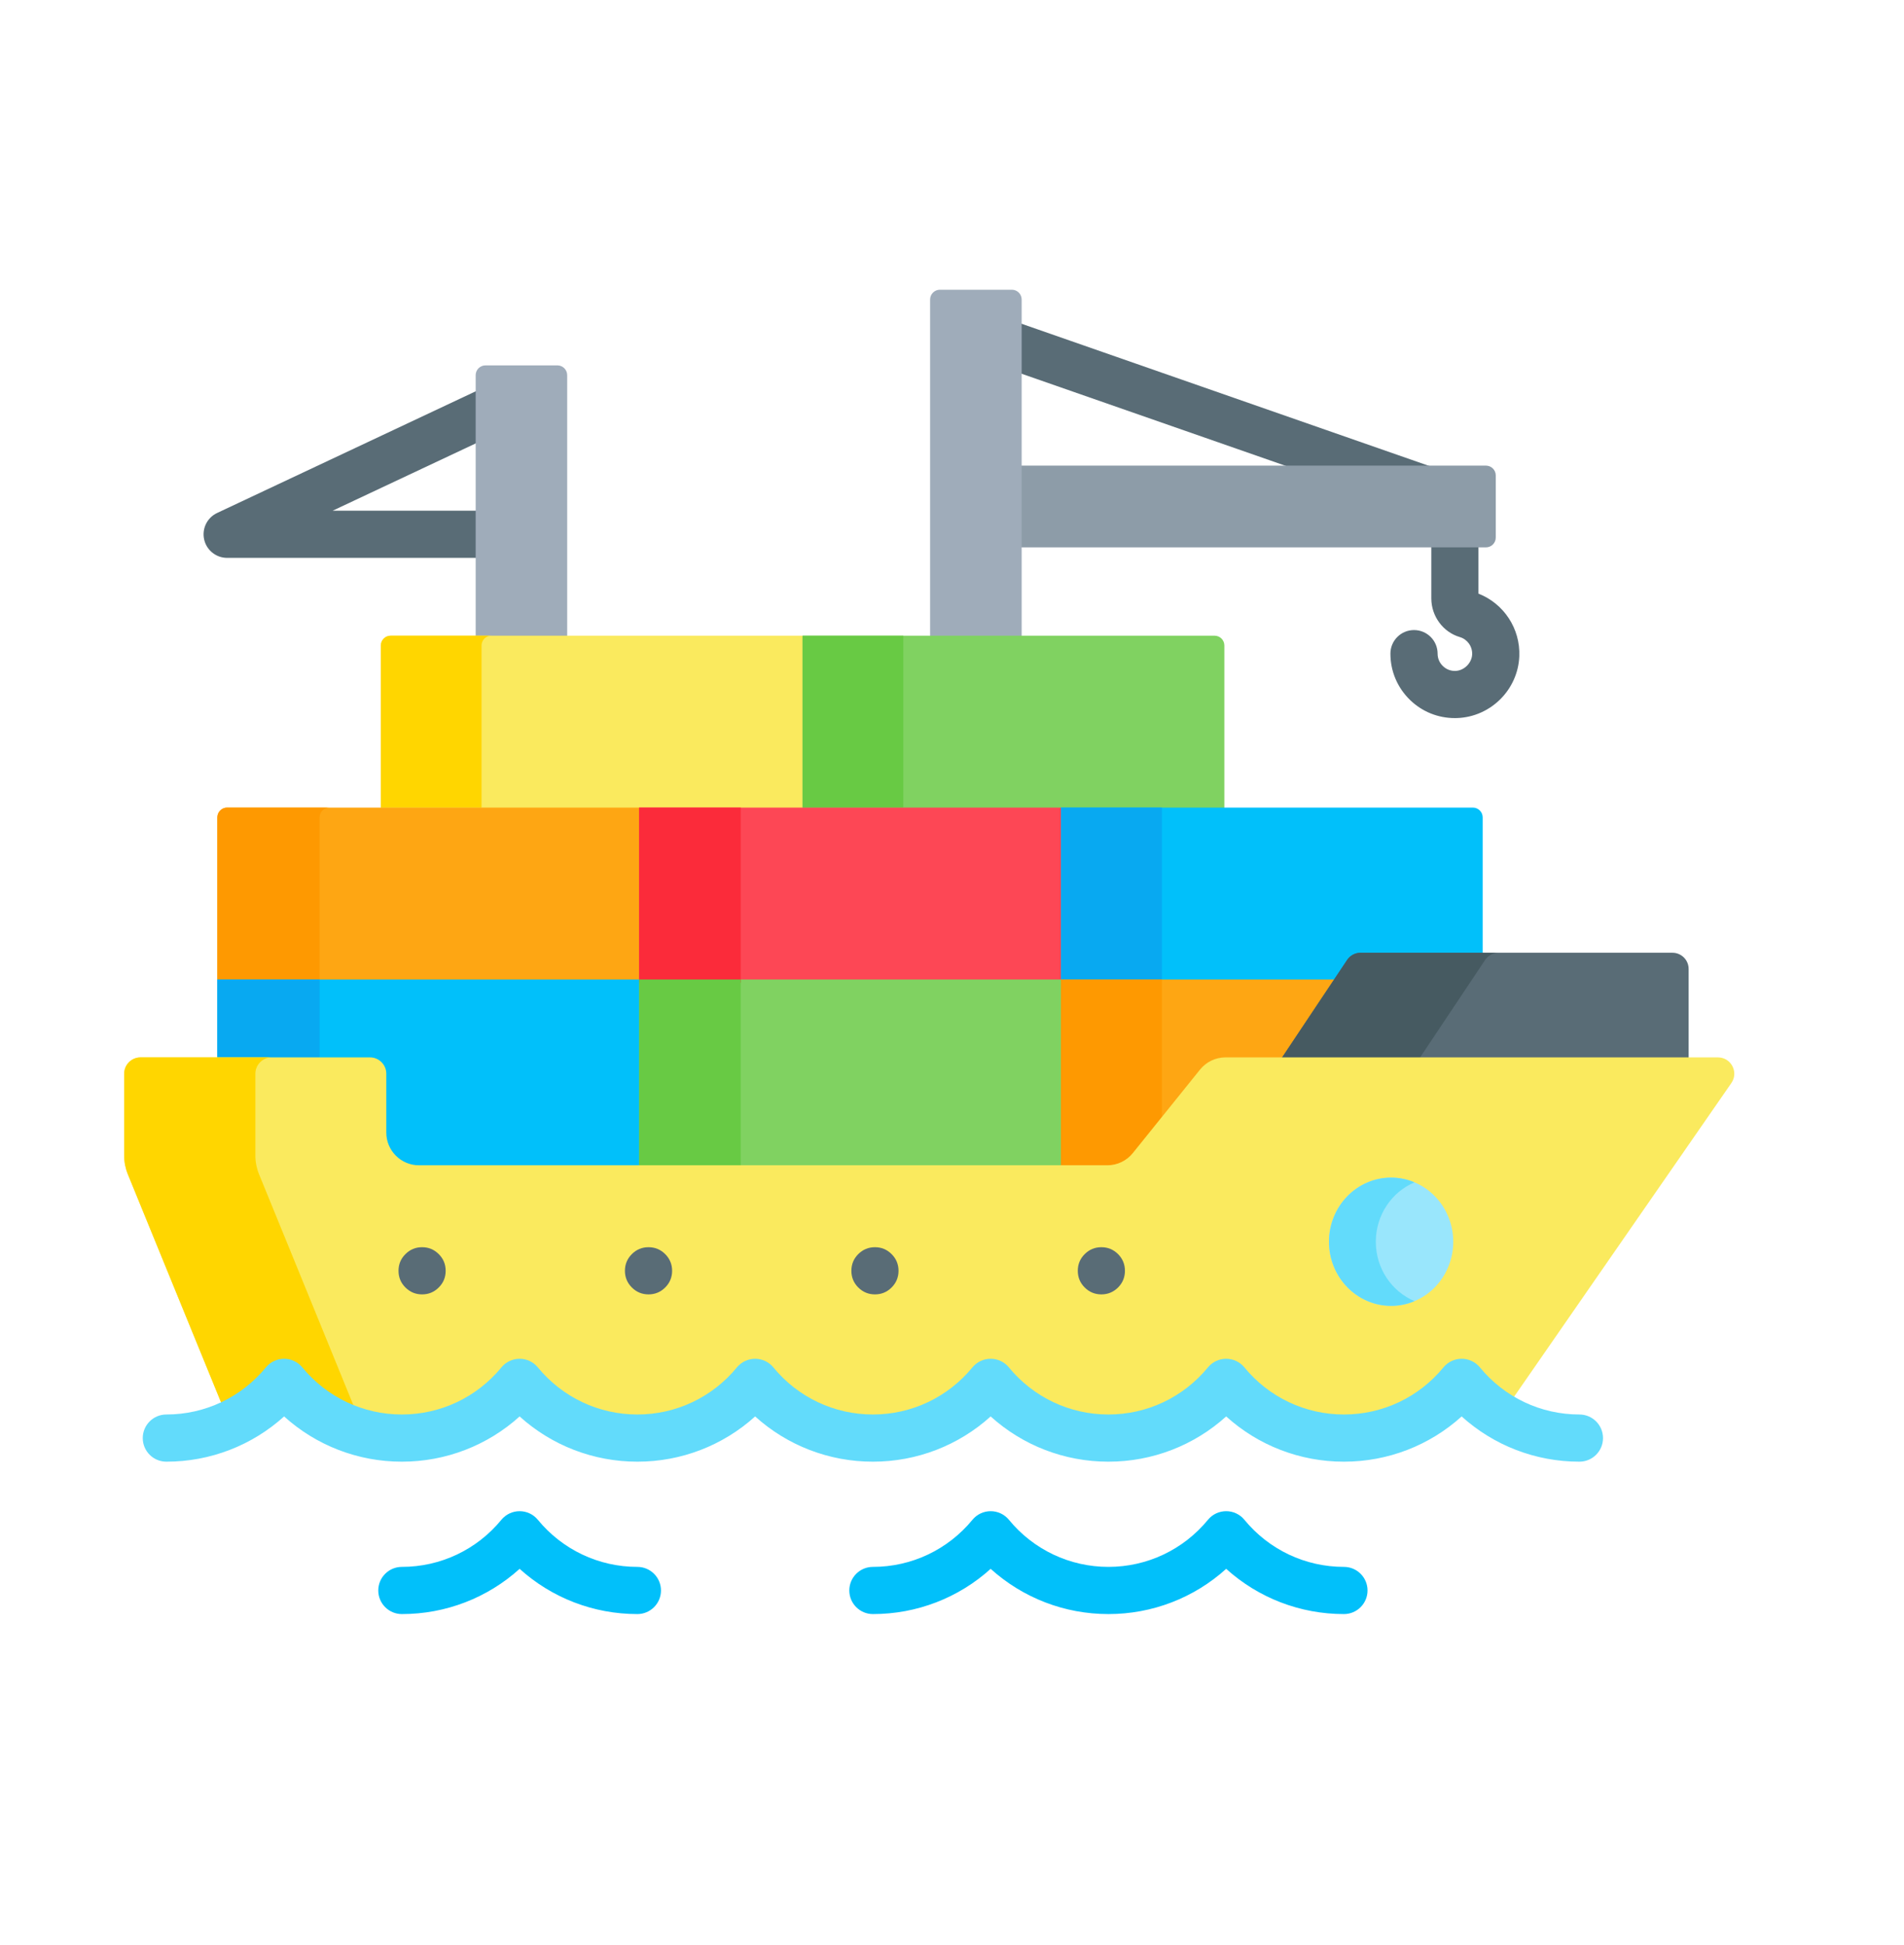 <svg width="46" height="47" viewBox="0 0 46 47" fill="none" xmlns="http://www.w3.org/2000/svg">
<mask id="mask0_1337_323" style="mask-type:luminance" maskUnits="userSpaceOnUse" x="0" y="0" width="46" height="47">
<path fill-rule="evenodd" clip-rule="evenodd" d="M0 0.35H45.9V46.25H0V0.35Z" fill="white"/>
</mask>
<g mask="url(#mask0_1337_323)">
<path d="M11.568 12.339H8.037L11.568 10.678V9.419L5.246 12.394C5.004 12.507 4.874 12.773 4.932 13.034C4.99 13.294 5.221 13.479 5.488 13.479H11.568V12.339Z" fill="#596C76"/>
<path d="M35.719 14.343V13.149H34.58V14.458C34.58 14.888 34.863 15.273 35.268 15.392C35.451 15.446 35.574 15.618 35.567 15.809C35.559 16.018 35.375 16.202 35.166 16.21C35.051 16.215 34.942 16.173 34.86 16.093C34.777 16.014 34.732 15.907 34.732 15.793C34.732 15.478 34.477 15.223 34.162 15.223C33.847 15.223 33.592 15.478 33.592 15.793C33.592 16.22 33.762 16.618 34.069 16.915C34.362 17.197 34.743 17.35 35.148 17.35C35.169 17.35 35.189 17.349 35.209 17.349C36.018 17.318 36.675 16.661 36.706 15.853C36.731 15.185 36.331 14.583 35.719 14.343Z" fill="#596C76"/>
<path d="M34.727 11.327L24.651 7.812C24.637 7.807 24.622 7.803 24.607 7.799V9.004L31.267 11.327H34.727Z" fill="#596C76"/>
<path d="M35.9 11.25H24.607V13.225H35.9C36.031 13.225 36.137 13.119 36.137 12.988V11.487C36.137 11.356 36.031 11.25 35.9 11.25Z" fill="#8D9CA8"/>
<path d="M24.683 15.434V7.237C24.683 7.106 24.577 7 24.446 7H22.708C22.578 7 22.471 7.106 22.471 7.237V15.434L24.683 15.434Z" fill="#9FACBA"/>
<path d="M13.703 15.435V9.065C13.703 8.934 13.597 8.828 13.466 8.828H11.729C11.598 8.828 11.492 8.934 11.492 9.065V15.435H13.703Z" fill="#9FACBA"/>
<path d="M19.466 19.588V15.541L19.39 15.359H9.438C9.307 15.359 9.201 15.465 9.201 15.596V19.588L19.466 19.588Z" fill="#FAEA5E"/>
<path d="M11.634 19.512V15.596C11.634 15.465 11.74 15.359 11.871 15.359H9.438C9.307 15.359 9.201 15.465 9.201 15.596V19.512L11.634 19.512Z" fill="#FFD600"/>
<path d="M29.58 19.588V15.596C29.58 15.465 29.474 15.359 29.343 15.359H19.39V19.588H29.58Z" fill="#80D261"/>
<path d="M19.39 15.359H21.824V19.512H19.39V15.359Z" fill="#68CA44"/>
<path d="M15.365 23.742H25.707V19.786L25.631 19.512H15.441L15.365 19.778V23.742Z" fill="#FD4755"/>
<path d="M15.365 28.231H25.707V23.834L25.631 23.666H15.441L15.365 23.808V28.231Z" fill="#80D261"/>
<path d="M15.441 23.742V19.512H5.488C5.357 19.512 5.251 19.619 5.251 19.749V23.666L5.355 23.742H15.441Z" fill="#FEA613"/>
<path d="M7.721 23.666V19.749C7.721 19.619 7.827 19.512 7.958 19.512H5.488C5.357 19.512 5.251 19.619 5.251 19.749V23.666H7.721Z" fill="#FE9901"/>
<path d="M15.441 19.512H17.896V23.742H15.441L15.441 19.512Z" fill="#FB2B3A"/>
<path d="M32.271 23.742L32.608 23.237C32.667 23.149 32.765 23.097 32.87 23.097H35.821V19.749C35.821 19.619 35.715 19.512 35.584 19.512H25.631V23.742H32.271L32.271 23.742Z" fill="#01C0FA"/>
<path d="M25.631 19.512H28.071V23.666H25.631V19.512Z" fill="#08A9F1"/>
<path d="M8.938 25.624C9.114 25.624 9.257 25.767 9.257 25.943V27.365C9.257 27.842 9.646 28.231 10.123 28.231H15.441V23.666H5.251V25.624H8.938L8.938 25.624Z" fill="#01C0FA"/>
<path d="M5.251 23.666H7.721V25.548H5.251V23.666Z" fill="#08A9F1"/>
<path d="M26.753 28.231C27.017 28.231 27.263 28.113 27.428 27.908L29.051 25.89C29.187 25.721 29.39 25.624 29.607 25.624H31.017L32.322 23.666H25.631V28.231L26.753 28.231Z" fill="#FEA613"/>
<path d="M26.753 28.155C26.992 28.155 27.219 28.046 27.369 27.86L28.071 26.988V23.666H25.631V28.155H26.753V28.155Z" fill="#FE9901"/>
<path d="M15.441 23.666H17.896V28.231H15.441L15.441 23.666Z" fill="#68CA44"/>
<path d="M40.797 25.624V23.412C40.797 23.195 40.622 23.02 40.406 23.02H32.87C32.739 23.02 32.617 23.086 32.545 23.195L30.925 25.624L40.797 25.624Z" fill="#596C76"/>
<path d="M34.259 25.624L35.879 23.195C35.951 23.086 36.073 23.02 36.204 23.02H32.87C32.74 23.02 32.617 23.086 32.545 23.195L30.925 25.624H34.259Z" fill="#465A61"/>
<path d="M41.505 25.548H29.607C29.368 25.548 29.142 25.657 28.992 25.843L27.369 27.86C27.219 28.047 26.992 28.155 26.753 28.155H10.123C9.687 28.155 9.333 27.801 9.333 27.365V25.943C9.333 25.725 9.156 25.548 8.938 25.548H3.395C3.177 25.548 3 25.725 3 25.943V27.922C3 28.076 3.03 28.228 3.088 28.371L5.556 34.41C6.065 34.175 6.512 33.829 6.864 33.4C7.539 34.222 8.563 34.747 9.709 34.747C10.855 34.747 11.879 34.222 12.554 33.4C13.229 34.222 14.252 34.747 15.399 34.747C16.545 34.747 17.569 34.222 18.244 33.4C18.919 34.222 19.942 34.747 21.089 34.747C22.235 34.747 23.259 34.222 23.934 33.4C24.608 34.222 25.632 34.747 26.779 34.747C27.925 34.747 28.949 34.222 29.624 33.4C30.298 34.222 31.322 34.747 32.469 34.747C33.615 34.747 34.639 34.222 35.313 33.4C35.578 33.723 35.897 33.998 36.255 34.215L41.829 26.168C42.011 25.906 41.823 25.548 41.505 25.548Z" fill="#FAEA5E"/>
<path d="M6.864 33.4C7.358 34.002 8.039 34.443 8.818 34.637L6.258 28.37C6.2 28.228 6.17 28.076 6.17 27.922V25.943C6.17 25.725 6.347 25.548 6.565 25.548H3.395C3.177 25.548 3 25.725 3 25.943V27.922C3 28.076 3.03 28.228 3.088 28.37L5.556 34.41C6.065 34.175 6.512 33.829 6.864 33.4Z" fill="#FFD600"/>
<path d="M38.158 35.316C37.096 35.316 36.089 34.924 35.313 34.223C34.538 34.924 33.531 35.316 32.468 35.316C31.406 35.316 30.399 34.924 29.624 34.223C28.848 34.924 27.841 35.316 26.779 35.316C25.716 35.316 24.709 34.924 23.934 34.223C23.158 34.924 22.151 35.316 21.089 35.316C20.027 35.316 19.019 34.924 18.244 34.223C17.468 34.924 16.461 35.316 15.399 35.316C14.337 35.316 13.329 34.924 12.554 34.223C11.778 34.924 10.771 35.316 9.709 35.316C8.647 35.316 7.64 34.924 6.864 34.223C6.088 34.924 5.081 35.316 4.019 35.316C3.704 35.316 3.449 35.061 3.449 34.746C3.449 34.431 3.704 34.176 4.019 34.176C4.953 34.176 5.83 33.761 6.424 33.038C6.532 32.906 6.693 32.83 6.864 32.83C7.035 32.83 7.196 32.906 7.304 33.038C7.898 33.761 8.775 34.176 9.709 34.176C10.643 34.176 11.52 33.761 12.114 33.038C12.222 32.906 12.383 32.83 12.554 32.83C12.724 32.83 12.886 32.906 12.994 33.038C13.588 33.761 14.464 34.176 15.399 34.176C16.333 34.176 17.209 33.761 17.803 33.038C17.912 32.906 18.073 32.83 18.244 32.83C18.414 32.83 18.576 32.906 18.684 33.038C19.278 33.761 20.154 34.176 21.089 34.176C22.023 34.176 22.899 33.761 23.493 33.038C23.601 32.906 23.763 32.83 23.934 32.83C24.104 32.83 24.266 32.906 24.374 33.038C24.968 33.761 25.844 34.176 26.779 34.176C27.713 34.176 28.589 33.761 29.183 33.038C29.291 32.906 29.453 32.83 29.623 32.83C29.794 32.83 29.956 32.906 30.064 33.038C30.658 33.761 31.534 34.176 32.468 34.176C33.403 34.176 34.279 33.761 34.873 33.038C34.981 32.906 35.143 32.83 35.313 32.83C35.484 32.83 35.646 32.906 35.754 33.038C36.348 33.761 37.224 34.176 38.158 34.176C38.473 34.176 38.728 34.431 38.728 34.746C38.728 35.061 38.473 35.316 38.158 35.316Z" fill="#62DBFB"/>
<path d="M15.399 38.998C14.337 38.998 13.329 38.606 12.554 37.905C11.778 38.606 10.771 38.998 9.709 38.998C9.394 38.998 9.139 38.742 9.139 38.428C9.139 38.113 9.394 37.858 9.709 37.858C10.643 37.858 11.52 37.443 12.113 36.72C12.222 36.588 12.383 36.512 12.554 36.512C12.724 36.512 12.886 36.588 12.994 36.72C13.588 37.443 14.464 37.858 15.399 37.858C15.713 37.858 15.969 38.113 15.969 38.428C15.969 38.742 15.713 38.998 15.399 38.998Z" fill="#01C0FA"/>
<path d="M32.469 38.998C31.407 38.998 30.4 38.606 29.624 37.905C28.849 38.606 27.841 38.998 26.779 38.998C25.717 38.998 24.71 38.606 23.934 37.905C23.159 38.606 22.151 38.998 21.089 38.998C20.774 38.998 20.519 38.742 20.519 38.428C20.519 38.113 20.774 37.858 21.089 37.858C22.023 37.858 22.9 37.443 23.494 36.72C23.602 36.588 23.764 36.512 23.934 36.512C24.105 36.512 24.266 36.588 24.375 36.72C24.968 37.443 25.845 37.858 26.779 37.858C27.713 37.858 28.59 37.443 29.184 36.72C29.292 36.588 29.453 36.512 29.624 36.512C29.795 36.512 29.956 36.588 30.064 36.72C30.658 37.443 31.535 37.858 32.469 37.858C32.784 37.858 33.039 38.113 33.039 38.428C33.039 38.742 32.784 38.998 32.469 38.998Z" fill="#01C0FA"/>
<path d="M35.11 30.002C35.11 30.208 35.072 30.405 34.995 30.595C34.919 30.785 34.811 30.952 34.67 31.098C34.529 31.243 34.367 31.355 34.183 31.433C33.999 31.512 33.808 31.551 33.609 31.551C33.41 31.551 33.218 31.512 33.035 31.433C32.851 31.355 32.688 31.243 32.548 31.098C32.407 30.952 32.298 30.785 32.222 30.595C32.146 30.405 32.108 30.208 32.108 30.002C32.108 29.797 32.146 29.599 32.222 29.409C32.298 29.219 32.407 29.052 32.548 28.907C32.688 28.761 32.851 28.649 33.035 28.571C33.218 28.492 33.41 28.453 33.609 28.453C33.808 28.453 33.999 28.492 34.183 28.571C34.367 28.649 34.529 28.761 34.67 28.907C34.811 29.052 34.919 29.219 34.995 29.409C35.072 29.599 35.11 29.797 35.11 30.002Z" fill="#99E6FC"/>
<path d="M33.239 30.002C33.239 29.353 33.626 28.798 34.174 28.567C34 28.494 33.809 28.453 33.609 28.453C32.78 28.453 32.108 29.146 32.108 30.002C32.108 30.858 32.78 31.551 33.609 31.551C33.809 31.551 34 31.51 34.174 31.437C33.626 31.206 33.239 30.651 33.239 30.002Z" fill="#62DBFB"/>
<path d="M27.178 30.704C27.178 30.861 27.123 30.996 27.012 31.107C26.9 31.218 26.766 31.274 26.609 31.274C26.451 31.274 26.317 31.218 26.206 31.107C26.094 30.996 26.039 30.861 26.039 30.704C26.039 30.547 26.094 30.412 26.206 30.301C26.317 30.19 26.451 30.134 26.609 30.134C26.766 30.134 26.9 30.19 27.012 30.301C27.123 30.412 27.178 30.547 27.178 30.704Z" fill="#596C76"/>
<path d="M21.708 30.704C21.708 30.861 21.652 30.996 21.541 31.107C21.43 31.218 21.296 31.274 21.138 31.274C20.981 31.274 20.847 31.218 20.735 31.107C20.624 30.996 20.569 30.861 20.569 30.704C20.569 30.547 20.624 30.412 20.735 30.301C20.847 30.19 20.981 30.134 21.138 30.134C21.296 30.134 21.43 30.19 21.541 30.301C21.652 30.412 21.708 30.547 21.708 30.704Z" fill="#596C76"/>
<path d="M16.238 30.704C16.238 30.861 16.182 30.996 16.071 31.107C15.96 31.218 15.825 31.274 15.668 31.274C15.511 31.274 15.376 31.218 15.265 31.107C15.154 30.996 15.098 30.861 15.098 30.704C15.098 30.547 15.154 30.412 15.265 30.301C15.376 30.19 15.511 30.134 15.668 30.134C15.825 30.134 15.96 30.19 16.071 30.301C16.182 30.412 16.238 30.547 16.238 30.704Z" fill="#596C76"/>
<path d="M10.767 30.704C10.767 30.861 10.712 30.996 10.6 31.107C10.489 31.218 10.355 31.274 10.197 31.274C10.04 31.274 9.906 31.218 9.795 31.107C9.683 30.996 9.628 30.861 9.628 30.704C9.628 30.547 9.683 30.412 9.795 30.301C9.906 30.19 10.04 30.134 10.197 30.134C10.355 30.134 10.489 30.19 10.6 30.301C10.712 30.412 10.767 30.547 10.767 30.704Z" fill="#596C76"/>
</g>
</svg>
